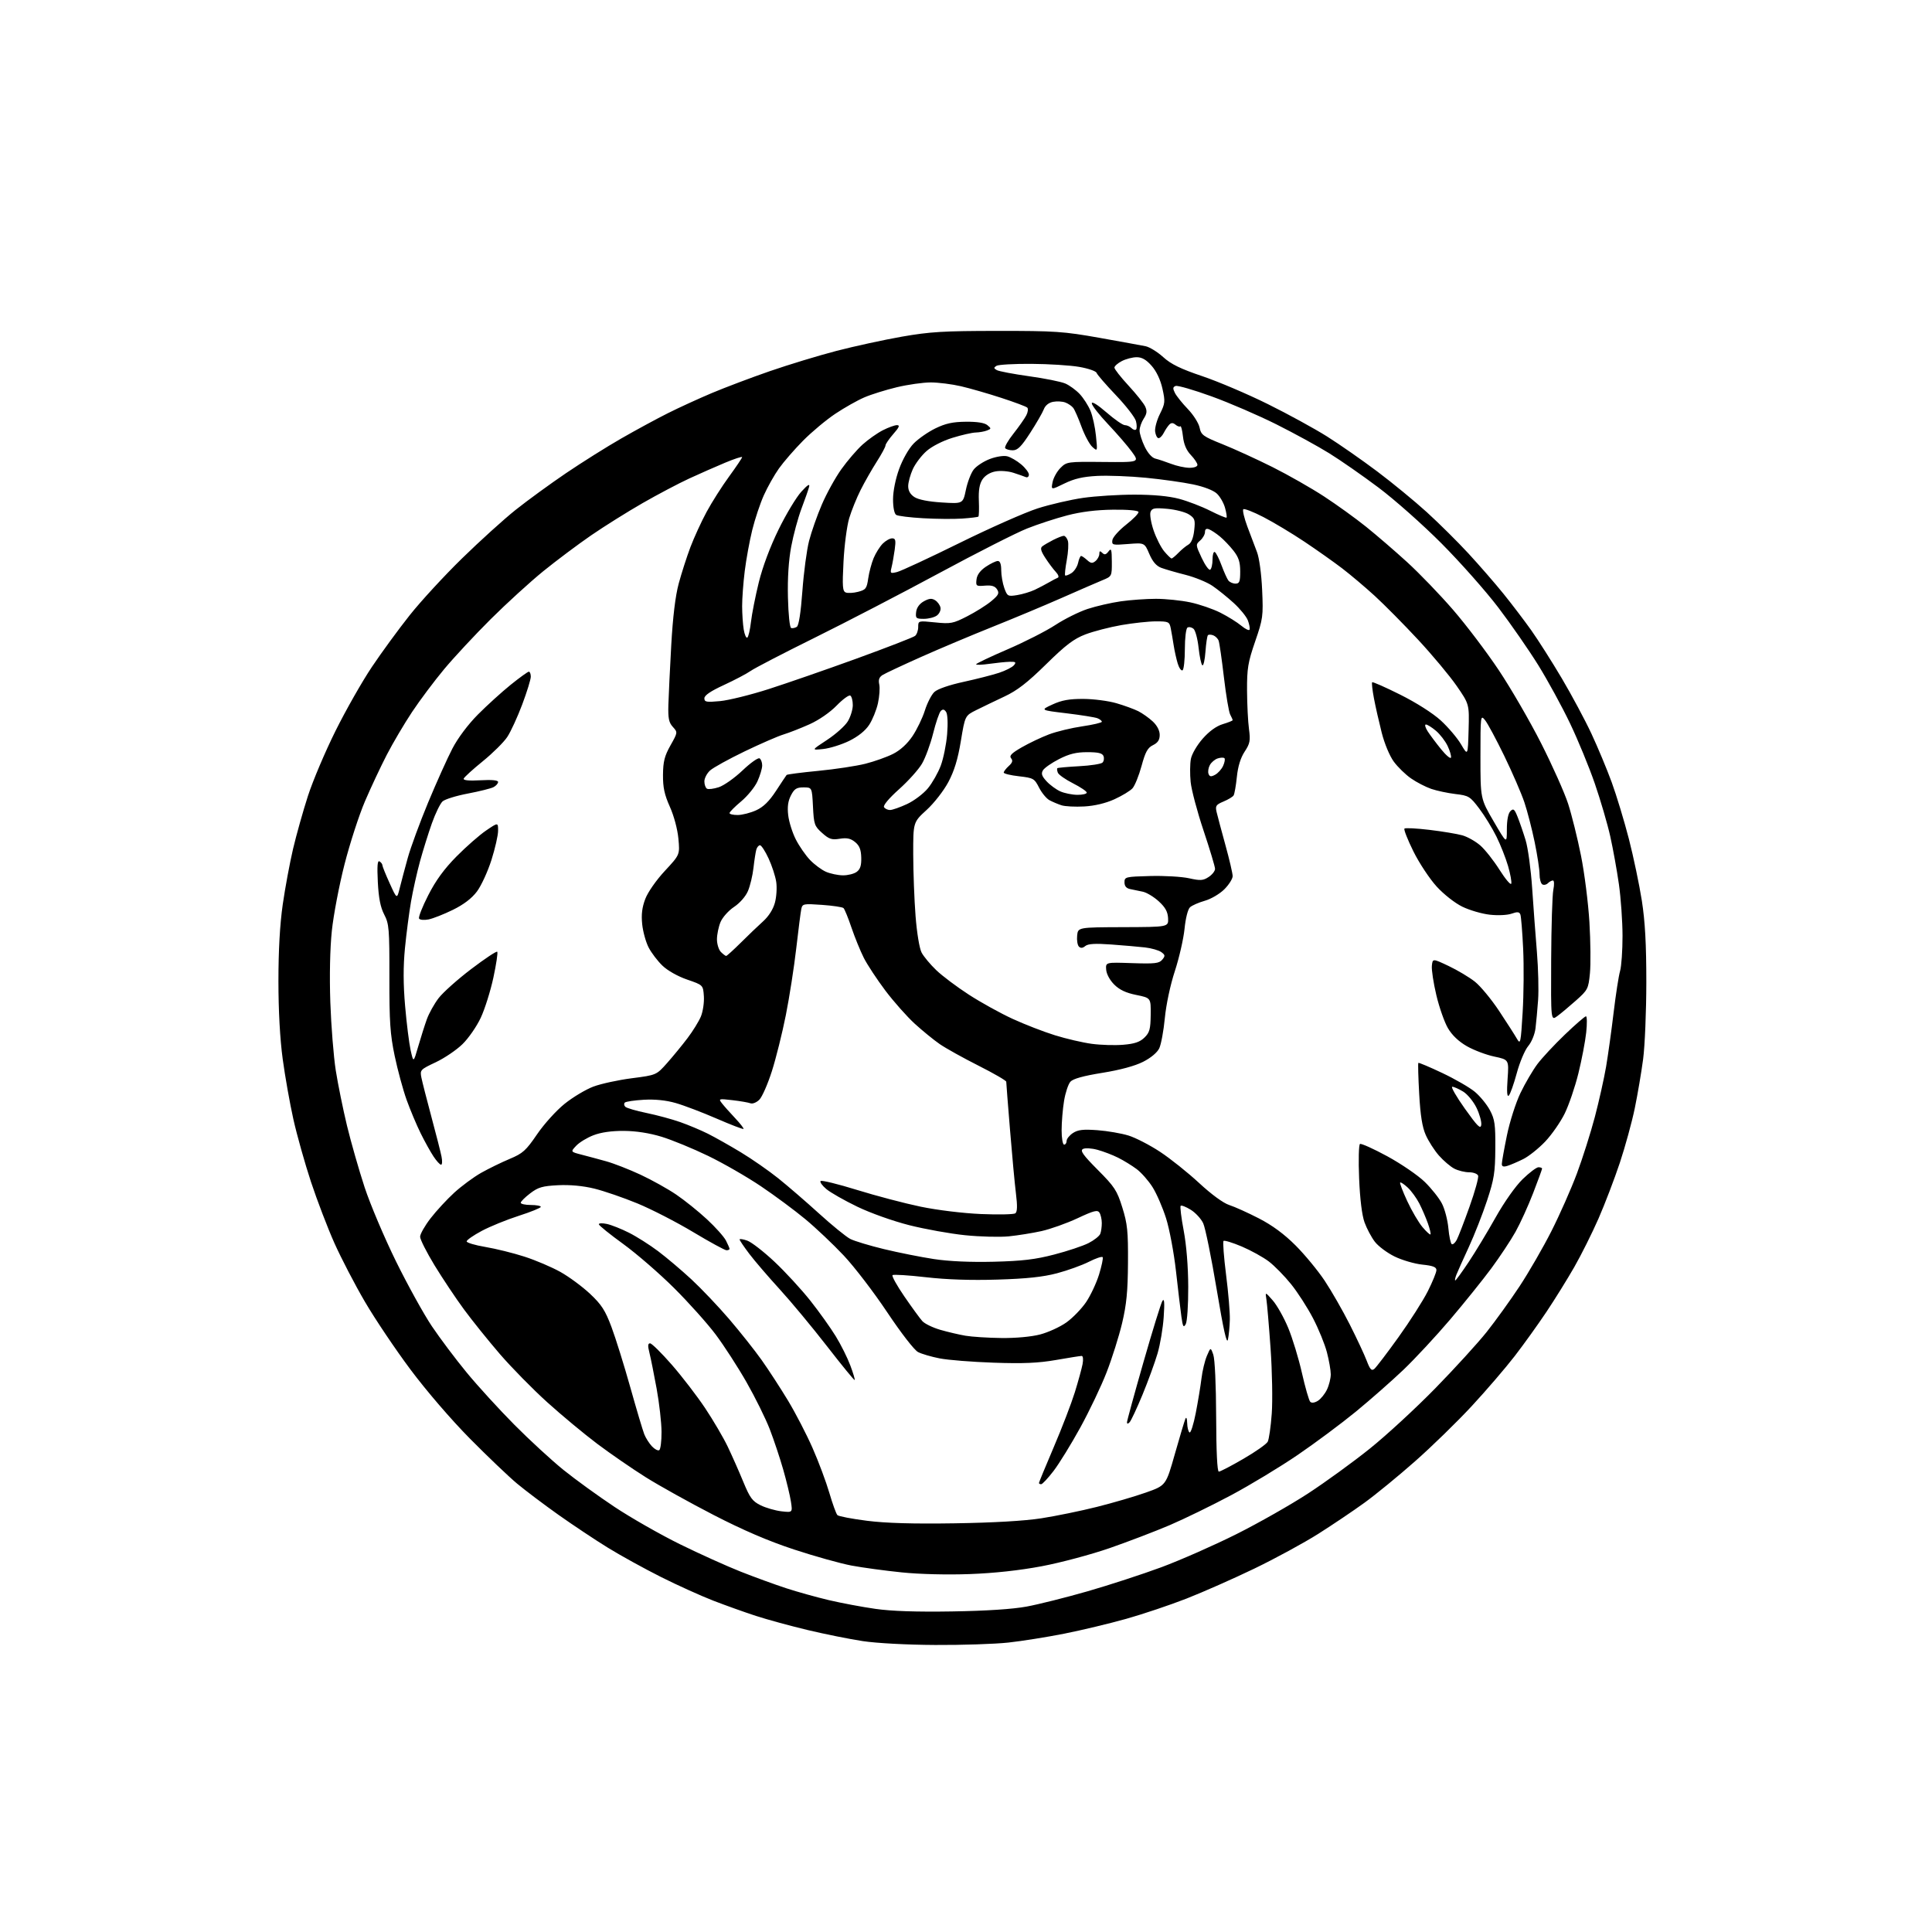 <?xml version="1.0" encoding="UTF-8" standalone="no"?>
<svg 
  version="1.1" 
  xmlns="http://www.w3.org/2000/svg" 
  xmlns:xlink="http://www.w3.org/1999/xlink" 
  xmlns:svg="http://www.w3.org/2000/svg"
  xmlns:rdf="http://www.w3.org/1999/02/22-rdf-syntax-ns#"
  xmlns:cc="http://creativecommons.org/ns#"
  xmlns:dc="http://purl.org/dc/elements/1.1/"
  viewBox="0 0 768 768"
  width="768"
  height="768"
>
<style>svg {background-color: white; }</style>"
<path stroke="none" fill="black" fill-rule="evenodd" d="M371.79,653.90C360.66,653.85 348.48,653.20 343.00,652.37C337.77,651.58 327.88,649.59 321.00,647.95C314.12,646.30 304.90,643.78 300.50,642.35C296.10,640.92 288.50,638.20 283.60,636.31C278.71,634.42 269.32,630.17 262.73,626.87C256.15,623.56 246.65,618.33 241.63,615.23C236.61,612.14 227.78,606.26 222.00,602.17C216.22,598.07 208.80,592.47 205.50,589.72C202.20,586.96 193.76,578.91 186.75,571.82C179.32,564.30 169.49,552.87 163.16,544.40C157.19,536.41 149.04,524.28 145.05,517.45C141.06,510.63 135.60,500.12 132.92,494.12C130.24,488.11 126.06,477.18 123.62,469.82C121.19,462.46 118.05,451.28 116.63,444.97C115.22,438.66 113.31,427.88 112.38,421.00C111.30,413.04 110.68,401.77 110.68,390.00C110.68,377.77 111.26,367.43 112.40,359.50C113.35,352.90 115.20,342.96 116.50,337.42C117.81,331.88 120.47,322.41 122.42,316.37C124.38,310.33 129.32,298.67 133.42,290.45C137.51,282.23 144.00,270.81 147.85,265.09C151.69,259.36 158.43,250.14 162.84,244.59C167.24,239.04 176.61,228.86 183.67,221.97C190.73,215.07 200.32,206.38 205.00,202.66C209.68,198.93 218.68,192.38 225.00,188.09C231.32,183.81 241.22,177.59 247.00,174.28C252.78,170.96 261.10,166.45 265.50,164.25C269.90,162.04 277.77,158.44 283.00,156.23C288.23,154.03 298.57,150.12 306.00,147.55C313.43,144.98 325.35,141.35 332.50,139.49C339.65,137.63 351.35,135.09 358.50,133.83C369.68,131.88 375.01,131.55 396.50,131.54C419.43,131.52 422.78,131.75 437.00,134.28C445.52,135.80 453.80,137.31 455.39,137.63C456.98,137.96 460.13,139.90 462.39,141.95C465.51,144.78 469.28,146.62 478.00,149.56C484.32,151.70 496.02,156.68 504.00,160.64C511.98,164.59 522.55,170.38 527.50,173.49C532.45,176.61 541.45,182.88 547.50,187.43C553.55,191.98 562.41,199.26 567.18,203.60C571.96,207.95 579.40,215.32 583.72,220.00C588.04,224.68 594.30,231.88 597.63,236.00C600.96,240.12 605.93,246.66 608.68,250.52C611.42,254.39 616.90,263.00 620.85,269.67C624.79,276.34 630.09,286.23 632.62,291.65C635.15,297.07 638.78,305.77 640.69,311.00C642.60,316.23 645.67,326.37 647.52,333.54C649.36,340.71 651.67,351.73 652.66,358.04C653.95,366.36 654.44,375.25 654.44,390.50C654.43,402.05 653.86,415.77 653.17,421.00C652.48,426.23 650.99,435.00 649.86,440.50C648.73,446.00 646.05,455.77 643.91,462.22C641.76,468.67 637.95,478.64 635.44,484.38C632.92,490.12 628.59,498.80 625.81,503.66C623.03,508.52 618.04,516.55 614.73,521.50C611.42,526.45 605.77,534.33 602.17,539.00C598.57,543.67 590.88,552.64 585.07,558.91C579.25,565.19 569.09,575.09 562.48,580.91C555.88,586.74 546.88,594.11 542.48,597.30C538.09,600.49 529.80,606.07 524.06,609.71C518.32,613.34 506.84,619.58 498.56,623.57C490.28,627.56 478.17,632.91 471.66,635.46C465.14,638.01 454.34,641.64 447.66,643.52C440.97,645.40 429.88,648.06 423.00,649.42C416.12,650.78 406.13,652.37 400.79,652.95C395.45,653.53 382.40,653.96 371.79,653.90zM378.50,640.57C392.11,640.35 402.54,639.67 408.14,638.63C412.89,637.75 423.78,635.02 432.34,632.56C440.90,630.10 454.12,625.79 461.71,622.98C469.29,620.16 482.70,614.25 491.50,609.84C500.30,605.43 513.12,598.15 520.00,593.66C526.88,589.17 537.90,581.17 544.50,575.87C551.10,570.58 562.82,559.78 570.55,551.87C578.27,543.97 587.46,533.90 590.96,529.50C594.46,525.10 600.34,516.94 604.03,511.36C607.71,505.78 613.43,495.88 616.73,489.36C620.03,482.84 624.58,472.55 626.84,466.50C629.10,460.45 632.31,450.32 633.98,444.00C635.64,437.68 637.65,428.68 638.45,424.00C639.24,419.32 640.59,409.65 641.44,402.50C642.30,395.35 643.44,387.93 644.00,386.01C644.55,384.09 644.99,377.79 644.98,372.01C644.97,366.23 644.32,357.00 643.54,351.50C642.76,346.00 641.21,337.45 640.11,332.50C639.01,327.55 636.24,318.10 633.97,311.50C631.70,304.90 627.25,294.10 624.09,287.50C620.94,280.90 615.28,270.55 611.54,264.50C607.79,258.45 600.62,248.11 595.61,241.52C590.60,234.94 580.42,223.45 573.00,216.00C565.58,208.55 554.32,198.57 547.98,193.82C541.65,189.07 532.83,182.93 528.38,180.18C523.94,177.42 514.49,172.25 507.39,168.69C500.28,165.13 488.68,160.12 481.60,157.56C474.52,154.99 468.10,153.13 467.32,153.43C466.20,153.86 466.15,154.42 467.07,156.24C467.71,157.48 470.03,160.37 472.22,162.64C474.41,164.92 476.50,168.23 476.86,169.99C477.46,172.92 478.26,173.49 486.01,176.60C490.68,178.47 499.61,182.56 505.86,185.68C512.10,188.81 521.33,194.07 526.36,197.36C531.39,200.65 538.88,206.05 543.00,209.36C547.12,212.67 554.48,219.00 559.34,223.44C564.20,227.87 572.44,236.42 577.64,242.44C582.84,248.45 591.02,259.25 595.81,266.44C600.60,273.62 608.18,286.70 612.64,295.50C617.10,304.30 621.92,315.10 623.35,319.50C624.77,323.90 627.08,333.17 628.46,340.09C629.85,347.02 631.36,358.94 631.82,366.59C632.28,374.24 632.37,383.39 632.02,386.92C631.42,393.06 631.18,393.53 626.45,397.74C623.73,400.16 620.38,402.96 619.00,403.96C616.50,405.78 616.50,405.78 616.61,381.64C616.67,368.36 617.06,355.81 617.47,353.75C617.90,351.61 617.83,350.00 617.31,350.00C616.81,350.00 615.90,350.50 615.29,351.11C614.68,351.72 613.69,351.92 613.09,351.55C612.49,351.18 612.00,349.38 612.00,347.55C612.00,345.72 611.13,339.97 610.06,334.78C608.99,329.59 607.15,322.45 605.96,318.92C604.78,315.39 601.18,307.10 597.98,300.50C594.77,293.90 591.33,287.49 590.32,286.26C588.54,284.07 588.50,284.41 588.50,300.76C588.50,317.50 588.50,317.50 593.75,326.50C599.00,335.50 599.00,335.50 599.00,329.68C599.00,326.02 599.52,323.34 600.40,322.46C601.60,321.25 602.02,321.58 603.29,324.78C604.11,326.82 605.54,330.98 606.46,334.00C607.39,337.02 608.55,345.57 609.05,353.00C609.55,360.43 610.40,371.90 610.95,378.50C611.49,385.10 611.70,393.65 611.42,397.50C611.14,401.35 610.68,406.41 610.39,408.75C610.10,411.16 608.84,414.22 607.48,415.84C606.16,417.41 604.11,422.25 602.94,426.60C601.76,430.94 600.34,434.95 599.77,435.50C599.08,436.18 598.92,434.07 599.29,428.87C599.83,421.24 599.83,421.24 593.99,420.00C590.78,419.32 585.89,417.47 583.12,415.89C579.85,414.02 577.21,411.51 575.58,408.72C574.20,406.37 572.13,400.48 570.98,395.64C569.83,390.80 569.02,385.52 569.19,383.91C569.50,380.99 569.50,380.99 575.88,384.01C579.39,385.68 584.07,388.47 586.29,390.23C588.50,391.98 592.83,397.21 595.91,401.85C598.98,406.49 602.17,411.46 602.99,412.90C604.39,415.34 604.53,414.71 605.27,402.50C605.71,395.35 605.80,383.96 605.48,377.20C605.16,370.43 604.66,364.28 604.37,363.53C603.96,362.45 603.19,362.38 600.84,363.21C599.13,363.80 595.38,363.97 592.16,363.60C589.05,363.25 584.16,361.82 581.31,360.43C578.36,359.00 573.94,355.53 571.08,352.40C568.31,349.36 564.15,343.08 561.85,338.44C559.55,333.79 557.95,329.72 558.29,329.38C558.62,329.04 563.09,329.27 568.20,329.88C573.32,330.49 579.20,331.47 581.28,332.05C583.35,332.63 586.59,334.46 588.47,336.11C590.35,337.76 593.79,342.12 596.11,345.80C598.44,349.48 600.52,351.94 600.75,351.26C600.97,350.59 600.40,347.44 599.48,344.27C598.56,341.10 596.47,335.80 594.83,332.50C593.20,329.20 590.13,324.20 588.01,321.40C584.37,316.58 583.84,316.26 578.56,315.64C575.48,315.27 571.15,314.35 568.93,313.59C566.71,312.82 563.10,310.96 560.92,309.44C558.73,307.93 555.65,304.93 554.06,302.77C552.40,300.51 550.35,295.60 549.23,291.17C548.16,286.95 546.77,280.83 546.16,277.57C545.54,274.31 545.22,271.44 545.46,271.21C545.69,270.97 550.72,273.19 556.62,276.14C562.99,279.32 569.54,283.49 572.72,286.38C575.66,289.07 579.29,293.34 580.79,295.88C583.50,300.50 583.50,300.50 583.79,290.21C584.07,279.93 584.07,279.93 579.03,272.63C576.25,268.62 569.37,260.38 563.74,254.32C558.11,248.26 550.35,240.42 546.50,236.89C542.65,233.37 536.80,228.43 533.50,225.91C530.20,223.39 523.45,218.62 518.50,215.31C513.55,212.01 506.22,207.60 502.20,205.53C498.19,203.46 494.60,202.07 494.23,202.44C493.85,202.82 494.58,205.91 495.84,209.31C497.11,212.72 498.84,217.30 499.69,219.50C500.57,221.81 501.44,228.16 501.72,234.50C502.19,244.96 502.05,245.96 498.94,255.00C496.08,263.32 495.68,265.74 495.72,274.50C495.75,280.00 496.09,286.88 496.49,289.80C497.11,294.43 496.89,295.57 494.76,298.80C493.15,301.25 492.10,304.65 491.67,308.84C491.31,312.32 490.73,315.63 490.38,316.19C490.04,316.75 488.23,317.84 486.36,318.62C483.38,319.87 483.05,320.36 483.61,322.77C483.96,324.27 485.54,330.19 487.12,335.92C488.71,341.66 490.00,347.21 490.00,348.27C490.00,349.33 488.52,351.68 486.70,353.50C484.88,355.32 481.41,357.37 478.95,358.06C476.50,358.76 473.85,359.92 473.05,360.65C472.20,361.42 471.29,365.00 470.87,369.24C470.46,373.23 468.74,380.77 467.03,386.00C465.21,391.55 463.56,399.32 463.04,404.70C462.56,409.75 461.56,415.15 460.83,416.70C460.02,418.40 457.50,420.52 454.39,422.09C451.14,423.74 445.22,425.34 438.18,426.47C430.66,427.68 426.57,428.82 425.51,429.99C424.65,430.94 423.51,434.37 422.98,437.61C422.45,440.85 422.01,446.09 422.01,449.25C422.00,452.42 422.45,455.00 423.00,455.00C423.55,455.00 424.00,454.34 424.00,453.52C424.00,452.71 425.14,451.30 426.52,450.39C428.51,449.09 430.58,448.85 436.27,449.27C440.25,449.57 445.81,450.53 448.62,451.40C451.44,452.28 457.07,455.18 461.12,457.85C465.18,460.52 472.16,466.09 476.63,470.23C481.57,474.81 486.28,478.25 488.63,479.01C490.76,479.69 496.06,482.08 500.41,484.32C505.74,487.06 510.50,490.57 515.00,495.07C518.67,498.74 523.89,505.07 526.59,509.12C529.29,513.18 533.77,521.00 536.55,526.50C539.33,532.00 542.36,538.48 543.28,540.89C544.62,544.42 545.22,545.06 546.32,544.15C547.08,543.52 551.40,537.85 555.92,531.55C560.45,525.25 565.69,517.03 567.57,513.30C569.45,509.56 571.00,505.78 571.00,504.89C571.00,503.67 569.64,503.14 565.38,502.70C562.29,502.38 557.34,500.93 554.37,499.48C551.41,498.03 547.87,495.39 546.51,493.60C545.15,491.82 543.31,488.37 542.43,485.93C541.41,483.13 540.61,476.68 540.27,468.39C539.97,461.18 540.13,455.05 540.61,454.75C541.10,454.46 546.00,456.66 551.50,459.65C557.00,462.65 563.67,467.21 566.33,469.80C568.99,472.38 572.08,476.27 573.19,478.43C574.31,480.59 575.46,484.99 575.75,488.21C576.04,491.42 576.65,494.28 577.09,494.56C577.54,494.83 578.42,494.08 579.06,492.89C579.70,491.70 581.99,485.76 584.15,479.70C586.32,473.63 587.86,468.07 587.57,467.33C587.29,466.60 585.68,466.00 583.98,466.00C582.29,466.00 579.64,465.35 578.10,464.55C576.56,463.75 573.82,461.41 572.00,459.35C570.19,457.29 567.83,453.61 566.76,451.18C565.36,448.03 564.62,443.36 564.15,434.81C563.78,428.23 563.64,422.70 563.82,422.52C564.00,422.34 568.28,424.14 573.32,426.53C578.37,428.92 584.19,432.28 586.26,434.00C588.34,435.73 591.03,439.02 592.26,441.32C594.19,444.95 594.48,446.96 594.41,456.50C594.35,466.09 593.93,468.75 591.12,477.26C589.35,482.63 586.08,490.95 583.86,495.76C581.63,500.57 579.41,505.51 578.93,506.75C578.45,507.99 578.25,509.00 578.49,509.00C578.74,509.00 581.11,505.74 583.77,501.75C586.43,497.76 591.26,489.77 594.50,484.00C597.95,477.86 602.41,471.53 605.26,468.75C607.94,466.14 610.78,464.00 611.57,464.00C612.35,464.00 613.00,464.24 613.00,464.54C613.00,464.83 611.40,469.22 609.44,474.29C607.49,479.35 604.34,486.27 602.44,489.67C600.55,493.06 596.22,499.58 592.84,504.17C589.45,508.75 582.09,517.90 576.48,524.50C570.87,531.10 562.50,540.10 557.89,544.51C553.27,548.91 544.77,556.39 539.00,561.13C533.23,565.86 522.82,573.61 515.88,578.34C508.94,583.08 497.02,590.29 489.38,594.37C481.75,598.44 470.77,603.79 465.00,606.26C459.23,608.72 448.48,612.83 441.12,615.39C433.77,617.94 421.62,621.19 414.12,622.60C405.26,624.27 395.25,625.36 385.47,625.72C376.53,626.05 365.57,625.78 358.47,625.05C351.88,624.38 342.90,623.16 338.50,622.34C334.10,621.51 323.82,618.64 315.65,615.95C305.42,612.58 295.47,608.31 283.64,602.21C274.19,597.34 262.07,590.60 256.69,587.22C251.32,583.85 242.66,577.88 237.44,573.96C232.23,570.04 223.27,562.60 217.54,557.42C211.81,552.25 203.34,543.62 198.71,538.26C194.09,532.89 187.66,524.90 184.43,520.50C181.19,516.10 175.95,508.24 172.77,503.04C169.60,497.83 167.00,492.70 167.00,491.63C167.00,490.56 168.87,487.26 171.15,484.31C173.43,481.35 177.68,476.75 180.59,474.09C183.50,471.44 188.31,467.89 191.28,466.21C194.25,464.54 199.34,462.05 202.59,460.69C207.83,458.50 209.06,457.39 213.50,450.89C216.27,446.82 221.15,441.43 224.46,438.77C227.73,436.14 232.89,433.06 235.90,431.93C238.92,430.80 245.79,429.31 251.16,428.62C260.93,427.36 260.93,427.36 265.22,422.53C267.57,419.87 271.22,415.43 273.31,412.66C275.41,409.89 277.80,406.03 278.61,404.08C279.42,402.13 279.96,398.52 279.80,396.06C279.50,391.58 279.50,391.58 273.16,389.40C269.46,388.13 265.37,385.83 263.33,383.86C261.40,382.01 258.93,378.76 257.83,376.62C256.73,374.49 255.58,370.33 255.28,367.38C254.88,363.53 255.23,360.69 256.52,357.31C257.55,354.62 260.87,349.87 264.29,346.19C270.27,339.76 270.27,339.76 269.67,333.33C269.32,329.60 267.90,324.30 266.28,320.70C264.13,315.89 263.51,313.04 263.55,308.00C263.60,302.73 264.16,300.51 266.52,296.31C269.43,291.14 269.43,291.13 267.47,288.96C265.87,287.21 265.54,285.53 265.69,280.15C265.80,276.49 266.31,265.85 266.83,256.50C267.46,245.29 268.46,236.95 269.79,232.00C270.90,227.88 273.00,221.35 274.45,217.50C275.91,213.65 278.80,207.35 280.88,203.50C282.96,199.65 286.98,193.31 289.83,189.42C292.67,185.52 295.00,182.06 295.00,181.73C295.00,181.39 291.96,182.38 288.25,183.93C284.54,185.48 278.11,188.31 273.97,190.22C269.83,192.13 261.50,196.52 255.47,199.98C249.44,203.44 240.22,209.21 235.00,212.80C229.78,216.39 221.22,222.80 216.00,227.03C210.78,231.27 201.36,239.86 195.07,246.12C188.78,252.38 180.43,261.35 176.51,266.06C172.59,270.77 166.86,278.42 163.78,283.06C160.70,287.70 156.20,295.32 153.78,300.00C151.36,304.68 147.45,313.00 145.09,318.50C142.73,324.00 139.07,335.29 136.95,343.59C134.83,351.88 132.56,363.78 131.91,370.02C131.18,377.03 130.95,387.90 131.31,398.43C131.64,407.82 132.61,420.00 133.47,425.50C134.34,431.00 136.35,440.90 137.94,447.50C139.54,454.10 142.69,465.10 144.93,471.94C147.18,478.78 152.81,492.05 157.43,501.44C162.05,510.82 168.46,522.41 171.67,527.19C174.88,531.96 181.08,540.22 185.46,545.54C189.84,550.87 198.39,560.23 204.47,566.36C210.56,572.49 219.35,580.58 224.02,584.34C228.68,588.10 237.79,594.70 244.26,599.00C250.73,603.31 262.43,609.98 270.26,613.84C278.09,617.69 289.00,622.61 294.50,624.78C300.00,626.95 308.10,629.90 312.50,631.34C316.90,632.78 324.55,634.91 329.50,636.08C334.45,637.24 342.77,638.81 348.00,639.55C354.38,640.47 364.40,640.80 378.50,640.57zM379.50,605.54C394.93,605.30 407.25,604.59 414.00,603.54C419.77,602.64 429.68,600.61 436.00,599.02C442.32,597.44 451.10,594.87 455.49,593.32C463.48,590.50 463.48,590.50 467.02,578.00C468.97,571.12 470.86,564.83 471.21,564.00C471.58,563.12 471.87,563.82 471.92,565.69C471.96,567.45 472.39,569.12 472.87,569.42C473.34,569.71 474.45,566.25 475.33,561.73C476.21,557.20 477.23,551.02 477.60,548.00C477.96,544.98 478.93,540.92 479.75,539.00C481.24,535.50 481.24,535.50 482.30,538.50C482.93,540.25 483.40,550.56 483.44,563.25C483.48,577.04 483.87,585.00 484.50,585.00C485.05,585.00 489.44,582.71 494.26,579.91C499.08,577.12 503.43,574.06 503.93,573.12C504.44,572.18 505.16,567.16 505.54,561.96C505.92,556.76 505.71,545.08 505.07,536.00C504.43,526.92 503.68,518.15 503.41,516.50C502.92,513.50 502.92,513.50 505.95,516.95C507.62,518.85 510.37,523.74 512.07,527.82C513.77,531.91 516.23,539.99 517.54,545.78C518.85,551.58 520.34,556.74 520.84,557.24C521.40,557.80 522.59,557.65 523.88,556.84C525.05,556.11 526.68,554.10 527.50,552.36C528.33,550.62 529.00,547.90 529.00,546.31C529.00,544.72 528.31,540.78 527.47,537.56C526.64,534.34 524.15,528.25 521.95,524.03C519.76,519.81 515.83,513.70 513.22,510.47C510.62,507.24 506.65,503.19 504.40,501.47C502.15,499.76 497.31,497.08 493.65,495.52C489.98,493.97 486.70,492.96 486.37,493.30C486.04,493.63 486.49,499.66 487.38,506.70C488.28,513.74 488.95,521.75 488.88,524.50C488.82,527.25 488.48,530.84 488.12,532.49C487.67,534.60 486.37,528.79 483.64,512.49C481.53,499.84 479.12,488.04 478.29,486.27C477.46,484.49 475.24,482.07 473.34,480.90C471.45,479.73 469.64,479.02 469.33,479.33C469.03,479.64 469.57,484.08 470.54,489.20C471.62,494.95 472.32,503.46 472.34,511.50C472.37,518.78 471.93,525.32 471.35,526.36C470.47,527.91 470.19,527.42 469.62,523.36C469.25,520.69 468.28,512.56 467.47,505.29C466.66,498.03 464.89,488.58 463.53,484.29C462.18,480.01 459.75,474.42 458.14,471.88C456.53,469.34 453.70,466.13 451.86,464.75C450.01,463.36 446.70,461.32 444.49,460.22C442.29,459.11 438.57,457.69 436.23,457.06C433.81,456.41 431.33,456.28 430.47,456.75C429.29,457.42 430.54,459.17 436.39,465.05C443.08,471.77 444.03,473.23 446.14,480.00C448.17,486.49 448.47,489.45 448.39,502.00C448.32,513.35 447.81,518.56 446.05,526.00C444.80,531.23 442.04,540.00 439.90,545.50C437.77,551.00 433.05,560.90 429.42,567.50C425.79,574.10 421.01,581.86 418.79,584.75C416.57,587.64 414.36,590.00 413.88,590.00C413.40,590.00 413.00,589.78 413.00,589.51C413.00,589.25 415.65,582.83 418.88,575.26C422.12,567.69 425.88,557.90 427.25,553.50C428.61,549.10 430.00,544.04 430.34,542.25C430.69,540.39 430.53,539.00 429.98,539.00C429.44,539.00 424.84,539.73 419.75,540.62C412.72,541.84 406.78,542.10 395.00,541.69C386.48,541.40 376.81,540.63 373.52,539.98C370.23,539.34 366.37,538.21 364.95,537.47C363.46,536.71 358.22,529.94 352.70,521.68C347.40,513.73 339.62,503.57 335.42,499.11C331.22,494.65 324.35,488.14 320.14,484.65C315.94,481.16 308.00,475.27 302.50,471.57C297.00,467.86 287.55,462.42 281.50,459.49C275.45,456.56 267.12,453.14 263.00,451.88C258.18,450.41 252.82,449.58 248.00,449.55C243.10,449.52 238.90,450.12 235.90,451.28C233.37,452.25 230.28,454.13 229.04,455.46C226.78,457.86 226.78,457.86 231.14,458.99C233.54,459.60 237.97,460.80 241.00,461.64C244.03,462.48 250.15,464.88 254.62,466.96C259.08,469.04 265.47,472.60 268.81,474.87C272.14,477.13 277.63,481.54 280.99,484.66C284.36,487.77 287.76,491.58 288.56,493.11C289.35,494.65 290.00,496.15 290.00,496.45C290.00,496.75 289.46,497.00 288.80,497.00C288.14,497.00 282.20,493.76 275.61,489.81C269.02,485.85 259.04,480.72 253.43,478.40C247.82,476.09 240.07,473.42 236.21,472.48C231.69,471.38 226.55,470.91 221.84,471.14C215.63,471.46 213.92,471.95 210.75,474.38C208.69,475.95 207.00,477.63 207.00,478.12C207.00,478.60 208.80,479.00 211.00,479.00C213.20,479.00 214.99,479.34 214.98,479.75C214.96,480.16 211.03,481.76 206.23,483.30C201.43,484.84 194.80,487.54 191.50,489.30C188.20,491.06 185.50,492.94 185.50,493.47C185.50,494.00 188.86,495.00 192.97,495.69C197.07,496.38 204.05,498.10 208.47,499.53C212.89,500.95 219.32,503.69 222.76,505.61C226.21,507.54 231.51,511.45 234.55,514.31C239.12,518.61 240.59,520.88 243.07,527.50C244.72,531.90 248.09,542.70 250.56,551.50C253.03,560.30 255.53,568.69 256.11,570.14C256.68,571.60 258.05,573.75 259.14,574.92C260.23,576.09 261.54,576.78 262.06,576.46C262.58,576.14 262.99,572.87 262.97,569.19C262.95,565.51 262.07,557.77 261.02,552.00C259.96,546.23 258.68,539.81 258.16,537.75C257.45,534.97 257.52,534.00 258.42,534.00C259.08,534.00 262.97,537.84 267.06,542.52C271.15,547.21 277.11,554.97 280.31,559.77C283.51,564.57 287.53,571.42 289.25,575.00C290.96,578.58 293.76,584.88 295.45,589.00C298.11,595.45 299.08,596.76 302.38,598.39C304.49,599.42 308.21,600.49 310.64,600.77C315.07,601.27 315.07,601.27 314.40,596.88C314.03,594.47 312.65,588.75 311.34,584.17C310.03,579.58 307.62,572.36 305.99,568.13C304.35,563.89 300.20,555.49 296.76,549.46C293.32,543.43 287.80,534.90 284.50,530.50C281.20,526.10 273.75,517.78 267.94,512.00C262.14,506.23 253.04,498.35 247.74,494.50C242.43,490.65 238.07,487.13 238.04,486.67C238.02,486.21 239.46,486.16 241.25,486.54C243.04,486.93 246.98,488.49 250.01,490.02C253.04,491.54 258.25,494.84 261.60,497.36C264.94,499.87 270.89,504.90 274.81,508.53C278.73,512.16 285.49,519.27 289.82,524.32C294.15,529.37 299.97,536.71 302.76,540.63C305.54,544.55 310.26,551.81 313.25,556.76C316.24,561.72 320.64,570.21 323.02,575.64C325.41,581.06 328.40,589.08 329.68,593.45C330.96,597.82 332.40,601.80 332.88,602.28C333.36,602.76 338.65,603.77 344.63,604.53C352.12,605.48 362.97,605.80 379.50,605.54zM449.03,565.37C448.32,566.08 448.00,566.08 448.00,565.36C448.00,564.78 450.94,554.06 454.53,541.52C458.12,528.98 461.52,518.00 462.09,517.11C462.83,515.96 462.98,517.78 462.59,523.50C462.30,527.90 461.20,534.42 460.15,538.00C459.10,541.58 456.41,548.96 454.16,554.42C451.91,559.87 449.60,564.80 449.03,565.37zM339.75,548.59C339.57,548.76 334.64,542.74 328.80,535.21C322.95,527.67 314.47,517.45 309.94,512.50C305.41,507.55 299.97,501.21 297.85,498.41C295.73,495.61 294.00,493.05 294.00,492.71C294.00,492.38 295.37,492.58 297.03,493.16C298.70,493.74 303.59,497.53 307.89,501.58C312.19,505.62 318.58,512.57 322.10,517.01C325.62,521.45 330.18,527.84 332.24,531.21C334.30,534.57 336.90,539.79 338.02,542.80C339.15,545.80 339.92,548.41 339.75,548.59zM398.04,531.88C403.77,531.95 409.93,531.39 413.47,530.47C416.70,529.62 421.41,527.47 423.93,525.67C426.44,523.88 429.96,520.24 431.75,517.60C433.53,514.95 435.85,510.02 436.89,506.64C437.93,503.26 438.58,500.17 438.34,499.76C438.09,499.35 435.62,500.17 432.85,501.58C430.08,502.98 424.36,505.04 420.15,506.15C414.62,507.61 408.07,508.31 396.50,508.66C385.93,508.99 376.26,508.66 368.00,507.71C361.12,506.92 355.18,506.55 354.80,506.89C354.41,507.23 356.54,511.05 359.51,515.38C362.49,519.72 365.70,524.12 366.64,525.16C367.58,526.20 370.78,527.75 373.76,528.62C376.73,529.48 381.26,530.54 383.83,530.98C386.40,531.41 392.79,531.82 398.04,531.88zM395.00,501.56C406.40,501.27 411.55,500.66 419.10,498.69C424.39,497.32 430.52,495.27 432.73,494.14C434.94,493.01 437.03,491.35 437.38,490.46C437.72,489.57 437.99,487.64 437.98,486.17C437.98,484.70 437.56,482.85 437.06,482.06C436.30,480.86 434.84,481.22 428.32,484.28C424.02,486.29 417.57,488.58 414.00,489.38C410.43,490.17 404.56,491.11 400.97,491.47C397.38,491.82 389.59,491.62 383.67,491.02C377.75,490.42 367.76,488.62 361.48,487.04C355.00,485.40 346.02,482.21 340.77,479.67C335.67,477.21 330.15,474.07 328.50,472.69C326.85,471.31 325.82,469.86 326.20,469.47C326.59,469.08 333.10,470.67 340.66,473.01C348.23,475.36 359.61,478.35 365.96,479.67C372.63,481.05 382.78,482.29 390.00,482.60C396.88,482.89 403.00,482.76 403.61,482.32C404.39,481.74 404.47,479.40 403.86,474.50C403.38,470.65 402.32,459.25 401.50,449.17C400.67,439.09 400.00,430.47 400.00,430.01C400.00,429.55 395.04,426.68 388.97,423.62C382.90,420.56 375.98,416.71 373.58,415.06C371.19,413.41 366.70,409.75 363.61,406.93C360.52,404.10 355.28,398.19 351.95,393.78C348.63,389.37 344.78,383.52 343.39,380.79C342.01,378.05 339.80,372.64 338.48,368.76C337.17,364.87 335.74,361.37 335.30,360.97C334.86,360.58 331.01,360.00 326.75,359.70C319.39,359.18 318.98,359.26 318.53,361.33C318.28,362.52 317.37,369.57 316.52,377.00C315.67,384.43 313.81,396.35 312.39,403.50C310.97,410.65 308.47,420.69 306.83,425.82C305.20,430.94 302.96,436.04 301.85,437.15C300.75,438.25 299.17,438.89 298.34,438.58C297.51,438.26 294.28,437.70 291.16,437.34C285.69,436.70 285.55,436.74 286.99,438.59C287.80,439.64 290.15,442.28 292.20,444.45C294.25,446.63 295.76,448.57 295.56,448.77C295.36,448.97 290.54,447.12 284.85,444.65C279.16,442.18 271.86,439.40 268.63,438.48C264.78,437.37 260.41,436.92 255.93,437.17C252.18,437.39 248.78,437.89 248.37,438.30C247.96,438.70 248.05,439.45 248.57,439.96C249.08,440.47 252.88,441.58 257.01,442.43C261.14,443.28 267.17,444.91 270.42,446.06C273.67,447.20 278.62,449.28 281.42,450.68C284.21,452.08 290.10,455.40 294.50,458.06C298.90,460.72 305.59,465.37 309.36,468.39C313.14,471.42 320.45,477.73 325.61,482.42C330.78,487.11 336.34,491.64 337.98,492.49C339.61,493.33 345.67,495.16 351.43,496.55C357.18,497.94 366.08,499.71 371.20,500.49C377.15,501.40 385.72,501.79 395.00,501.56zM568.64,490.70C568.85,490.49 568.39,488.51 567.61,486.31C566.83,484.11 565.30,480.55 564.20,478.40C563.10,476.26 561.03,473.41 559.60,472.08C558.17,470.75 556.82,469.85 556.58,470.08C556.35,470.31 557.63,473.65 559.42,477.50C561.21,481.35 563.93,485.98 565.46,487.79C566.99,489.60 568.42,490.91 568.64,490.70zM599.25,463.44C597.63,463.94 597.00,463.73 597.00,462.68C597.00,461.88 597.91,456.78 599.02,451.36C600.14,445.89 602.54,438.38 604.40,434.50C606.25,430.65 609.28,425.48 611.13,423.00C612.99,420.52 617.91,415.24 622.08,411.25C626.24,407.26 630.01,404.00 630.44,404.00C630.88,404.00 630.92,406.90 630.54,410.45C630.16,414.00 628.76,421.31 627.43,426.70C626.10,432.09 623.65,439.27 621.99,442.65C620.33,446.03 616.84,451.05 614.24,453.79C611.63,456.53 607.70,459.67 605.50,460.76C603.30,461.85 600.49,463.06 599.25,463.44zM175.33,462.99C174.87,462.99 173.53,461.53 172.35,459.74C171.16,457.96 168.85,453.80 167.22,450.50C165.59,447.20 163.08,441.23 161.64,437.23C160.21,433.24 158.07,425.36 156.89,419.73C155.09,411.11 154.76,406.20 154.79,388.54C154.82,369.18 154.67,367.27 152.73,363.54C151.23,360.64 150.52,357.00 150.19,350.61C149.87,344.17 150.05,341.91 150.87,342.42C151.49,342.80 152.00,343.48 152.00,343.92C152.00,344.37 153.30,347.60 154.90,351.11C157.79,357.49 157.79,357.49 158.91,352.99C159.52,350.52 160.96,345.12 162.10,341.00C163.24,336.88 166.88,326.98 170.19,319.00C173.51,311.02 177.85,301.37 179.84,297.55C182.02,293.36 186.06,287.98 189.98,284.03C193.57,280.42 199.42,275.11 202.98,272.23C206.55,269.36 209.81,267.00 210.23,267.00C210.65,267.00 211.00,267.90 211.00,268.99C211.00,270.09 209.46,275.07 207.58,280.07C205.70,285.07 203.03,290.87 201.65,292.95C200.28,295.03 195.89,299.38 191.90,302.62C187.92,305.85 184.51,308.96 184.32,309.53C184.10,310.20 186.45,310.43 190.99,310.17C195.58,309.91 198.00,310.15 198.00,310.85C198.00,311.44 197.20,312.36 196.21,312.89C195.23,313.41 190.65,314.56 186.03,315.44C181.41,316.31 176.86,317.72 175.92,318.57C174.99,319.42 173.07,323.35 171.67,327.31C170.27,331.26 168.15,338.07 166.95,342.42C165.76,346.78 164.15,353.98 163.38,358.42C162.62,362.87 161.53,371.21 160.97,376.96C160.27,384.20 160.29,391.28 161.04,399.93C161.63,406.81 162.62,414.70 163.23,417.47C164.36,422.50 164.36,422.50 166.24,416.00C167.28,412.43 168.82,407.56 169.67,405.19C170.52,402.82 172.63,399.03 174.36,396.77C176.09,394.51 181.91,389.31 187.30,385.22C192.69,381.12 197.35,378.02 197.66,378.33C197.97,378.64 197.28,383.26 196.13,388.61C194.98,393.95 192.72,401.14 191.11,404.57C189.51,408.01 186.24,412.73 183.85,415.06C181.46,417.40 176.66,420.64 173.20,422.27C167.09,425.15 166.91,425.33 167.51,428.37C167.86,430.09 169.65,437.12 171.50,444.00C173.35,450.88 175.16,457.96 175.51,459.75C175.87,461.54 175.79,463.00 175.33,462.99zM588.82,447.17C589.00,445.94 588.15,442.88 586.94,440.37C585.72,437.86 583.33,434.95 581.61,433.91C579.90,432.86 577.96,432.01 577.30,432.00C576.65,432.00 578.90,435.91 582.30,440.70C587.34,447.77 588.56,448.98 588.82,447.17zM446.50,415.31C451.00,414.94 453.10,414.23 454.92,412.47C456.98,410.47 457.35,409.13 457.42,403.40C457.50,396.69 457.50,396.69 451.69,395.51C447.57,394.68 445.01,393.47 442.90,391.36C441.16,389.62 439.84,387.17 439.72,385.45C439.50,382.50 439.50,382.50 450.04,382.86C459.06,383.17 460.78,382.97 462.00,381.50C463.25,380.00 463.20,379.62 461.63,378.47C460.65,377.76 457.74,376.92 455.17,376.62C452.60,376.33 446.55,375.80 441.71,375.45C435.35,374.99 432.51,375.16 431.42,376.06C430.39,376.92 429.59,376.99 428.88,376.28C428.32,375.72 428.00,373.76 428.18,371.94C428.50,368.62 428.50,368.62 446.50,368.56C464.50,368.50 464.50,368.50 464.33,365.01C464.20,362.43 463.24,360.69 460.63,358.30C458.69,356.52 455.84,354.80 454.30,354.47C452.76,354.14 450.49,353.67 449.25,353.42C447.72,353.11 447.00,352.24 447.00,350.73C447.00,348.59 447.40,348.49 457.24,348.23C462.87,348.08 469.82,348.49 472.69,349.13C477.18,350.13 478.25,350.06 480.45,348.62C481.85,347.71 483.00,346.25 483.00,345.39C483.00,344.53 480.94,337.68 478.43,330.17C475.91,322.65 473.61,313.96 473.30,310.85C472.99,307.74 473.03,303.63 473.39,301.71C473.76,299.74 475.81,296.23 478.09,293.63C480.70,290.67 483.53,288.62 486.07,287.86C488.23,287.21 490.00,286.50 490.00,286.28C490.00,286.05 489.56,285.05 489.02,284.04C488.48,283.04 487.36,276.35 486.52,269.19C485.68,262.02 484.74,255.49 484.42,254.66C484.11,253.83 483.14,252.88 482.28,252.55C481.42,252.22 480.47,252.20 480.17,252.50C479.87,252.80 479.43,255.73 479.19,259.01C478.96,262.29 478.40,264.75 477.96,264.47C477.52,264.20 476.85,261.07 476.46,257.52C476.08,253.96 475.17,250.56 474.43,249.94C473.69,249.33 472.62,249.12 472.04,249.47C471.46,249.83 471.00,253.60 471.00,258.00C471.00,262.34 470.59,266.14 470.08,266.45C469.57,266.76 468.71,265.55 468.16,263.76C467.62,261.97 466.89,258.70 466.55,256.50C466.21,254.30 465.69,251.26 465.39,249.75C464.87,247.17 464.52,247.00 459.55,247.00C456.64,247.00 450.44,247.67 445.77,248.48C441.10,249.30 434.67,250.96 431.48,252.18C426.85,253.95 423.68,256.36 415.84,264.06C408.39,271.38 404.36,274.50 399.25,276.89C395.54,278.64 390.50,281.06 388.06,282.28C383.62,284.50 383.62,284.50 381.95,294.60C380.75,301.84 379.34,306.45 376.97,310.90C375.12,314.37 371.31,319.26 368.33,321.98C363.00,326.85 363.00,326.85 363.02,339.68C363.04,346.73 363.45,357.75 363.95,364.16C364.47,370.85 365.49,377.03 366.35,378.66C367.17,380.22 369.79,383.37 372.17,385.65C374.55,387.94 380.40,392.33 385.16,395.41C389.92,398.49 397.73,402.81 402.50,405.00C407.28,407.20 414.85,410.14 419.34,411.53C423.83,412.93 430.43,414.46 434.00,414.94C437.57,415.42 443.20,415.59 446.50,415.31zM288.66,380.00C288.94,380.00 291.55,377.64 294.46,374.75C297.36,371.86 301.35,368.04 303.33,366.26C305.56,364.25 307.34,361.45 308.04,358.83C308.67,356.53 308.90,352.81 308.56,350.56C308.23,348.32 306.86,344.13 305.52,341.24C304.19,338.36 302.65,336.00 302.11,336.00C301.58,336.00 300.91,336.79 300.64,337.75C300.37,338.71 299.86,341.98 299.52,345.00C299.18,348.02 298.19,352.17 297.32,354.20C296.40,356.36 294.08,359.00 291.79,360.52C289.61,361.96 287.21,364.66 286.42,366.53C285.64,368.41 285.00,371.49 285.00,373.40C285.00,375.30 285.71,377.56 286.57,378.43C287.44,379.29 288.37,380.00 288.66,380.00zM170.35,365.49C168.61,365.84 166.92,365.68 166.59,365.15C166.26,364.61 167.90,360.42 170.25,355.84C173.24,349.97 176.57,345.41 181.50,340.42C185.35,336.53 190.64,331.90 193.25,330.13C198.00,326.90 198.00,326.90 198.00,330.20C198.01,332.02 196.81,337.27 195.35,341.88C193.88,346.49 191.29,352.12 189.59,354.38C187.53,357.13 184.34,359.56 180.00,361.69C176.43,363.44 172.08,365.15 170.35,365.49zM335.06,347.96C337.02,347.98 339.48,347.37 340.54,346.59C341.97,345.55 342.44,344.06 342.36,340.90C342.27,337.70 341.65,336.14 339.90,334.72C338.13,333.28 336.63,332.96 333.80,333.42C330.61,333.93 329.56,333.58 326.80,331.11C323.76,328.40 323.52,327.70 323.17,320.60C322.78,313.00 322.78,313.00 319.42,313.00C316.65,313.00 315.76,313.56 314.41,316.18C313.25,318.43 312.93,320.75 313.33,324.10C313.63,326.71 314.99,331.02 316.34,333.67C317.69,336.33 320.23,340.00 321.99,341.84C323.74,343.67 326.60,345.79 328.34,346.55C330.08,347.30 333.10,347.94 335.06,347.96zM293.25,323.98C295.04,323.97 298.33,323.13 300.57,322.11C303.46,320.79 305.74,318.57 308.48,314.38C310.59,311.15 312.49,308.30 312.69,308.06C312.89,307.81 318.56,307.08 325.28,306.43C332.01,305.78 340.43,304.50 344.00,303.60C347.58,302.70 352.52,300.94 355.00,299.69C357.88,298.24 360.66,295.69 362.72,292.64C364.49,290.01 366.71,285.42 367.65,282.43C368.59,279.45 370.29,276.13 371.43,275.07C372.67,273.90 377.30,272.30 383.00,271.06C388.23,269.92 394.60,268.29 397.17,267.44C399.74,266.59 402.39,265.24 403.05,264.45C404.05,263.24 403.77,263.01 401.37,263.07C399.79,263.11 396.14,263.48 393.25,263.89C390.36,264.30 388.01,264.38 388.01,264.07C388.02,263.76 393.64,261.08 400.50,258.13C407.36,255.17 415.92,250.81 419.53,248.44C423.14,246.07 428.89,243.21 432.30,242.08C435.71,240.96 441.65,239.59 445.50,239.04C449.35,238.49 455.65,238.04 459.50,238.04C463.35,238.04 469.48,238.67 473.13,239.44C476.78,240.21 482.18,242.07 485.13,243.56C488.08,245.05 491.83,247.38 493.46,248.75C495.09,250.11 496.57,250.79 496.74,250.27C496.92,249.74 496.60,248.09 496.04,246.60C495.47,245.11 492.94,242.00 490.42,239.70C487.89,237.39 484.08,234.32 481.94,232.87C479.80,231.42 475.00,229.46 471.27,228.51C467.55,227.57 463.21,226.31 461.64,225.73C459.66,224.99 458.20,223.30 456.87,220.20C454.96,215.73 454.96,215.73 448.42,216.25C442.23,216.75 441.91,216.67 442.19,214.69C442.36,213.54 444.83,210.78 447.67,208.55C450.51,206.32 452.72,204.05 452.57,203.50C452.41,202.91 448.25,202.54 442.40,202.61C435.83,202.68 429.74,203.44 424.28,204.86C419.75,206.04 412.55,208.39 408.28,210.09C404.00,211.78 388.35,219.73 373.50,227.74C358.65,235.75 336.32,247.34 323.87,253.50C311.43,259.65 299.95,265.60 298.37,266.72C296.79,267.83 292.01,270.34 287.75,272.31C282.50,274.72 280.00,276.42 280.00,277.58C280.00,279.07 280.79,279.21 286.25,278.70C289.69,278.37 298.35,276.23 305.50,273.94C312.65,271.65 328.40,266.19 340.50,261.80C352.60,257.40 363.06,253.35 363.75,252.78C364.44,252.22 365.00,250.62 365.00,249.24C365.00,246.73 365.03,246.73 371.70,247.41C377.91,248.05 378.84,247.87 384.45,245.00C387.78,243.30 392.07,240.61 394.00,239.01C396.95,236.56 397.32,235.82 396.36,234.30C395.53,232.99 394.23,232.58 391.54,232.80C388.05,233.09 387.87,232.96 388.18,230.33C388.39,228.51 389.66,226.79 391.90,225.28C393.77,224.03 395.90,223.00 396.65,223.00C397.54,223.00 398.00,224.25 398.00,226.68C398.00,228.70 398.56,231.89 399.23,233.77C400.41,237.03 400.64,237.15 404.33,236.56C406.46,236.22 409.61,235.27 411.35,234.45C413.08,233.62 415.62,232.29 417.00,231.49C418.38,230.69 419.95,229.86 420.50,229.65C421.05,229.44 420.70,228.42 419.73,227.38C418.75,226.35 416.87,223.84 415.55,221.81C413.77,219.08 413.45,217.88 414.32,217.19C414.97,216.67 416.94,215.52 418.70,214.62C420.46,213.73 422.34,213.00 422.88,213.00C423.42,213.00 424.15,213.89 424.49,214.97C424.83,216.05 424.64,219.50 424.06,222.64C423.48,225.77 423.19,228.52 423.41,228.74C423.63,228.96 424.74,228.56 425.87,227.85C427.01,227.14 428.21,225.31 428.55,223.78C428.88,222.25 429.43,221.00 429.75,221.00C430.08,221.00 431.16,221.74 432.15,222.64C433.63,223.97 434.24,224.04 435.48,223.02C436.32,222.32 437.00,221.05 437.00,220.18C437.00,218.98 437.28,218.88 438.17,219.77C439.05,220.65 439.64,220.52 440.63,219.22C441.75,217.74 441.94,218.32 441.97,223.30C442.00,229.07 441.98,229.11 438.25,230.64C436.19,231.49 428.88,234.66 422.00,237.70C415.12,240.73 402.75,245.90 394.50,249.20C386.25,252.50 373.50,257.87 366.16,261.14C358.83,264.41 351.96,267.63 350.89,268.29C349.48,269.17 349.11,270.20 349.52,272.08C349.83,273.50 349.59,276.87 348.99,279.58C348.39,282.29 346.82,286.14 345.50,288.15C343.97,290.49 341.10,292.78 337.54,294.53C334.48,296.02 329.84,297.47 327.24,297.74C322.50,298.24 322.50,298.24 328.75,294.14C332.19,291.88 335.90,288.57 337.00,286.77C338.10,284.97 338.99,282.06 339.00,280.31C339.00,278.55 338.56,276.84 338.01,276.51C337.47,276.17 335.02,277.96 332.56,280.49C329.93,283.20 325.52,286.24 321.80,287.91C318.34,289.46 313.70,291.28 311.50,291.95C309.30,292.61 302.32,295.65 296.00,298.69C289.68,301.74 283.49,305.15 282.25,306.29C281.01,307.42 280.00,309.37 280.00,310.62C280.00,311.86 280.46,313.17 281.02,313.51C281.58,313.86 283.71,313.59 285.76,312.92C287.80,312.24 292.04,309.24 295.18,306.25C298.32,303.26 301.36,301.10 301.94,301.46C302.52,301.82 302.99,303.10 302.98,304.31C302.97,305.51 302.12,308.35 301.09,310.61C300.07,312.86 297.15,316.45 294.61,318.57C292.08,320.69 290.00,322.78 290.00,323.21C290.00,323.65 291.46,323.99 293.25,323.98zM353.81,321.99C354.74,321.98 357.78,320.92 360.57,319.62C363.36,318.32 367.08,315.51 368.84,313.38C370.60,311.25 372.91,307.18 373.97,304.35C375.03,301.51 376.17,295.89 376.50,291.85C376.86,287.50 376.69,283.89 376.09,283.01C375.36,281.92 374.78,281.82 373.98,282.62C373.38,283.22 372.00,287.24 370.93,291.55C369.85,295.85 367.86,301.27 366.50,303.58C365.15,305.90 361.04,310.47 357.37,313.75C353.38,317.32 350.99,320.17 351.41,320.86C351.80,321.48 352.88,322.00 353.81,321.99zM431.00,320.58C427.43,320.78 423.35,320.57 421.94,320.11C420.53,319.65 418.40,318.75 417.19,318.10C415.99,317.46 414.13,315.21 413.05,313.10C411.19,309.46 410.80,309.24 405.05,308.58C401.72,308.21 399.00,307.54 399.00,307.11C399.00,306.67 399.90,305.50 401.00,304.50C402.47,303.17 402.71,302.36 401.92,301.41C401.11,300.42 402.10,299.41 406.18,297.06C409.11,295.38 413.96,293.07 416.98,291.93C419.99,290.79 425.95,289.35 430.23,288.73C434.50,288.10 438.00,287.28 438.00,286.90C438.00,286.52 437.21,285.90 436.25,285.51C435.29,285.13 429.77,284.25 424.00,283.55C413.50,282.29 413.50,282.29 418.36,280.05C422.04,278.35 425.03,277.81 430.62,277.83C434.69,277.85 440.59,278.61 443.75,279.53C446.90,280.44 450.83,281.88 452.49,282.71C454.14,283.55 456.74,285.39 458.25,286.80C459.96,288.40 461.00,290.41 461.00,292.13C461.00,294.13 460.26,295.25 458.34,296.20C456.21,297.24 455.30,298.89 453.78,304.49C452.73,308.33 451.12,312.32 450.19,313.36C449.26,314.39 446.02,316.35 443.00,317.72C439.51,319.31 435.13,320.35 431.00,320.58zM428.25,315.96C430.31,315.98 432.00,315.58 432.00,315.08C432.00,314.57 429.54,312.91 426.53,311.38C423.53,309.86 420.82,307.96 420.51,307.16C420.20,306.37 420.11,305.56 420.30,305.37C420.49,305.18 424.38,304.83 428.95,304.58C433.52,304.34 437.71,303.69 438.26,303.14C438.82,302.58 438.99,301.43 438.66,300.57C438.21,299.39 436.60,299.00 432.21,299.00C427.80,299.00 425.04,299.68 420.99,301.75C418.03,303.26 415.15,305.27 414.59,306.21C413.80,307.52 414.12,308.51 416.03,310.58C417.39,312.05 419.85,313.86 421.50,314.59C423.15,315.32 426.19,315.94 428.25,315.96zM483.03,307.98C484.17,307.37 485.60,305.78 486.21,304.43C486.82,303.09 487.06,301.73 486.74,301.40C486.41,301.08 485.22,301.11 484.07,301.48C482.93,301.84 481.51,303.04 480.92,304.15C480.33,305.25 480.10,306.82 480.41,307.62C480.85,308.77 481.41,308.85 483.03,307.98zM576.78,301.16C576.98,300.57 576.38,298.49 575.45,296.53C574.52,294.58 572.43,291.86 570.80,290.49C569.18,289.12 567.38,288.00 566.81,288.00C566.24,288.00 566.57,289.24 567.55,290.75C568.53,292.26 570.93,295.46 572.88,297.86C574.83,300.26 576.59,301.74 576.78,301.16zM297.06,253.46C297.50,253.19 298.16,250.39 298.52,247.23C298.88,244.08 300.28,237.00 301.63,231.50C303.16,225.29 306.14,217.32 309.51,210.46C312.49,204.38 316.55,197.63 318.54,195.46C321.01,192.74 321.98,192.13 321.64,193.50C321.36,194.60 320.00,198.50 318.61,202.16C317.23,205.82 315.39,212.62 314.52,217.26C313.49,222.77 313.03,229.82 313.22,237.52C313.38,244.26 313.93,249.47 314.50,249.65C315.05,249.83 316.06,249.61 316.74,249.18C317.53,248.68 318.33,243.57 318.96,234.95C319.50,227.55 320.70,218.57 321.62,215.00C322.54,211.43 324.82,204.93 326.69,200.58C328.55,196.22 332.04,189.89 334.45,186.52C336.85,183.15 340.64,178.75 342.86,176.74C345.09,174.73 348.71,172.17 350.92,171.04C353.12,169.92 355.66,169.00 356.56,169.00C357.81,169.00 357.46,169.85 355.10,172.53C353.40,174.48 352.00,176.53 352.00,177.08C352.00,177.64 350.43,180.54 348.52,183.53C346.61,186.52 343.73,191.56 342.13,194.74C340.53,197.91 338.48,202.97 337.57,206.00C336.66,209.03 335.64,216.78 335.31,223.22C334.79,233.20 334.93,235.03 336.23,235.53C337.07,235.86 339.27,235.73 341.12,235.25C344.16,234.46 344.56,233.94 345.13,229.94C345.48,227.50 346.45,223.85 347.29,221.84C348.14,219.82 349.76,217.24 350.91,216.09C352.06,214.94 353.74,214.00 354.64,214.00C356.00,214.00 356.17,214.75 355.66,218.50C355.32,220.97 354.75,224.15 354.40,225.55C353.80,227.94 353.93,228.05 356.63,227.38C358.21,226.98 369.40,221.78 381.50,215.81C393.60,209.84 407.55,203.67 412.50,202.09C417.45,200.51 425.55,198.64 430.50,197.92C435.45,197.21 444.68,196.62 451.00,196.63C458.51,196.63 464.66,197.21 468.72,198.29C472.15,199.20 477.71,201.34 481.08,203.04C484.45,204.74 487.37,205.96 487.57,205.76C487.78,205.55 487.51,203.80 486.97,201.87C486.44,199.93 484.98,197.39 483.72,196.21C482.35,194.92 478.58,193.46 474.27,192.56C470.32,191.73 461.89,190.54 455.53,189.92C449.17,189.30 440.49,188.97 436.23,189.18C430.50,189.48 427.11,190.26 423.14,192.19C417.79,194.81 417.79,194.81 418.42,191.65C418.76,189.92 420.18,187.38 421.56,186.00C424.02,183.55 424.35,183.50 438.52,183.64C452.97,183.78 452.97,183.78 449.97,179.64C448.32,177.36 444.06,172.42 440.49,168.65C436.92,164.88 434.00,161.14 434.00,160.33C434.00,159.45 436.34,160.90 439.83,163.93C443.03,166.72 446.32,169.00 447.13,169.00C447.94,169.00 449.13,169.53 449.78,170.18C450.43,170.83 451.25,171.08 451.60,170.73C451.95,170.38 451.94,168.90 451.57,167.43C451.21,165.97 447.62,161.33 443.61,157.12C439.60,152.91 436.13,148.90 435.91,148.22C435.68,147.53 432.57,146.46 428.99,145.84C425.42,145.22 416.88,144.68 410.00,144.64C403.12,144.59 396.88,144.95 396.12,145.42C394.97,146.14 394.99,146.42 396.26,147.13C397.10,147.60 402.87,148.69 409.08,149.56C415.29,150.42 421.75,151.72 423.44,152.44C425.12,153.16 427.71,155.05 429.20,156.63C430.68,158.21 432.60,161.19 433.46,163.26C434.33,165.32 435.32,169.82 435.66,173.26C436.30,179.49 436.30,179.50 434.25,177.68C433.12,176.68 431.18,173.08 429.93,169.68C428.69,166.28 427.20,162.89 426.63,162.15C426.05,161.40 424.64,160.43 423.49,160.00C422.34,159.56 420.15,159.44 418.62,159.73C416.89,160.06 415.50,161.18 414.92,162.72C414.40,164.07 411.97,168.29 409.51,172.09C405.98,177.55 404.53,179.00 402.58,179.00C401.23,179.00 399.87,178.60 399.57,178.12C399.27,177.63 400.75,175.04 402.87,172.37C404.98,169.69 407.27,166.44 407.95,165.14C408.63,163.85 408.81,162.44 408.34,162.02C407.88,161.59 403.23,159.85 398.00,158.15C392.77,156.44 385.57,154.37 382.00,153.54C378.43,152.71 373.02,152.03 370.00,152.02C366.98,152.02 360.90,152.88 356.50,153.93C352.10,154.99 346.28,156.80 343.58,157.97C340.87,159.13 335.69,162.05 332.08,164.46C328.46,166.87 322.69,171.69 319.24,175.17C315.80,178.65 311.49,183.62 309.65,186.21C307.81,188.80 305.11,193.58 303.65,196.85C302.18,200.11 300.11,206.32 299.04,210.64C297.97,214.96 296.63,222.31 296.05,226.97C295.47,231.63 295.00,237.93 295.01,240.97C295.02,244.01 295.30,248.18 295.64,250.23C295.98,252.28 296.62,253.74 297.06,253.46zM367.24,246.00C364.16,246.00 363.89,245.77 364.18,243.28C364.38,241.56 365.50,240.00 367.24,239.03C369.33,237.87 370.40,237.77 371.74,238.61C372.71,239.22 373.66,240.54 373.86,241.54C374.06,242.55 373.41,243.96 372.42,244.68C371.43,245.41 369.10,246.00 367.24,246.00zM491.12,232.00C492.70,232.00 493.00,231.23 493.00,227.16C493.00,223.43 492.39,221.54 490.33,218.91C488.86,217.03 486.43,214.49 484.93,213.26C483.43,212.02 481.48,210.74 480.60,210.40C479.52,209.99 479.00,210.34 479.00,211.48C479.00,212.42 478.15,213.93 477.11,214.84C475.26,216.46 475.27,216.62 477.68,221.76C479.04,224.66 480.56,226.77 481.07,226.46C481.58,226.14 482.00,224.31 482.00,222.38C482.00,220.46 482.41,219.14 482.92,219.45C483.43,219.76 484.63,222.15 485.59,224.76C486.56,227.37 487.77,230.06 488.29,230.75C488.82,231.44 490.09,232.00 491.12,232.00zM465.72,222.00C466.02,222.00 467.25,220.99 468.45,219.75C469.65,218.51 471.43,217.04 472.41,216.49C473.56,215.83 474.38,213.84 474.71,210.84C475.18,206.67 474.98,206.03 472.65,204.51C471.23,203.58 467.36,202.57 464.06,202.27C458.91,201.81 457.94,201.98 457.36,203.50C456.99,204.48 457.53,207.78 458.57,210.83C459.61,213.89 461.52,217.65 462.82,219.20C464.12,220.74 465.42,222.00 465.72,222.00zM382.50,206.14C379.20,206.37 372.23,206.31 367.00,206.01C361.77,205.72 356.94,205.12 356.25,204.68C355.50,204.20 355.00,201.71 355.00,198.49C355.00,195.28 355.98,190.38 357.42,186.43C358.80,182.62 361.26,178.29 363.16,176.34C364.98,174.46 368.87,171.74 371.79,170.31C375.88,168.32 378.70,167.70 383.95,167.65C388.45,167.61 391.38,168.07 392.49,169.00C394.09,170.32 394.08,170.45 392.35,171.13C391.33,171.53 389.31,171.89 387.86,171.93C386.40,171.97 382.23,172.92 378.59,174.05C374.75,175.23 370.44,177.43 368.33,179.29C366.32,181.04 363.87,184.29 362.86,186.49C361.86,188.70 361.03,191.73 361.02,193.23C361.01,195.05 361.83,196.50 363.49,197.59C365.07,198.62 369.07,199.41 374.39,199.74C382.80,200.27 382.80,200.27 383.96,194.70C384.60,191.63 386.00,188.00 387.07,186.64C388.14,185.27 391.02,183.39 393.47,182.46C395.98,181.50 398.98,181.03 400.38,181.38C401.74,181.72 404.23,183.16 405.92,184.59C407.62,186.01 409.00,187.85 409.00,188.67C409.00,189.49 408.44,189.93 407.75,189.65C407.06,189.36 404.86,188.59 402.85,187.94C400.82,187.27 397.63,187.03 395.69,187.40C393.53,187.80 391.56,189.02 390.53,190.60C389.36,192.39 388.94,194.89 389.11,199.06C389.24,202.32 389.16,205.15 388.92,205.36C388.69,205.56 385.80,205.91 382.50,206.14zM472.75,185.96C474.63,185.98 476.00,185.50 476.00,184.80C476.00,184.15 474.82,182.38 473.39,180.88C471.62,179.03 470.60,176.66 470.25,173.54C469.97,171.01 469.50,169.17 469.21,169.46C468.92,169.75 468.06,169.47 467.30,168.83C466.31,168.02 465.61,167.99 464.84,168.76C464.25,169.35 463.26,170.83 462.63,172.05C462.01,173.28 461.05,174.23 460.50,174.17C459.95,174.11 459.36,172.92 459.18,171.52C459.01,170.13 459.87,166.98 461.10,164.52C463.16,160.38 463.24,159.64 462.08,154.46C461.29,150.95 459.71,147.60 457.81,145.44C455.65,142.98 453.95,142.00 451.85,142.00C450.23,142.00 447.57,142.69 445.95,143.53C444.33,144.36 443.00,145.54 443.00,146.14C443.00,146.74 445.52,149.95 448.59,153.27C451.67,156.60 454.66,160.35 455.24,161.62C456.04,163.39 455.91,164.49 454.64,166.42C453.74,167.80 453.00,169.93 453.00,171.15C453.00,172.37 453.92,175.26 455.04,177.57C456.27,180.12 457.94,181.99 459.29,182.31C460.50,182.60 463.30,183.53 465.50,184.37C467.70,185.22 470.96,185.93 472.75,185.96z" />

</svg>